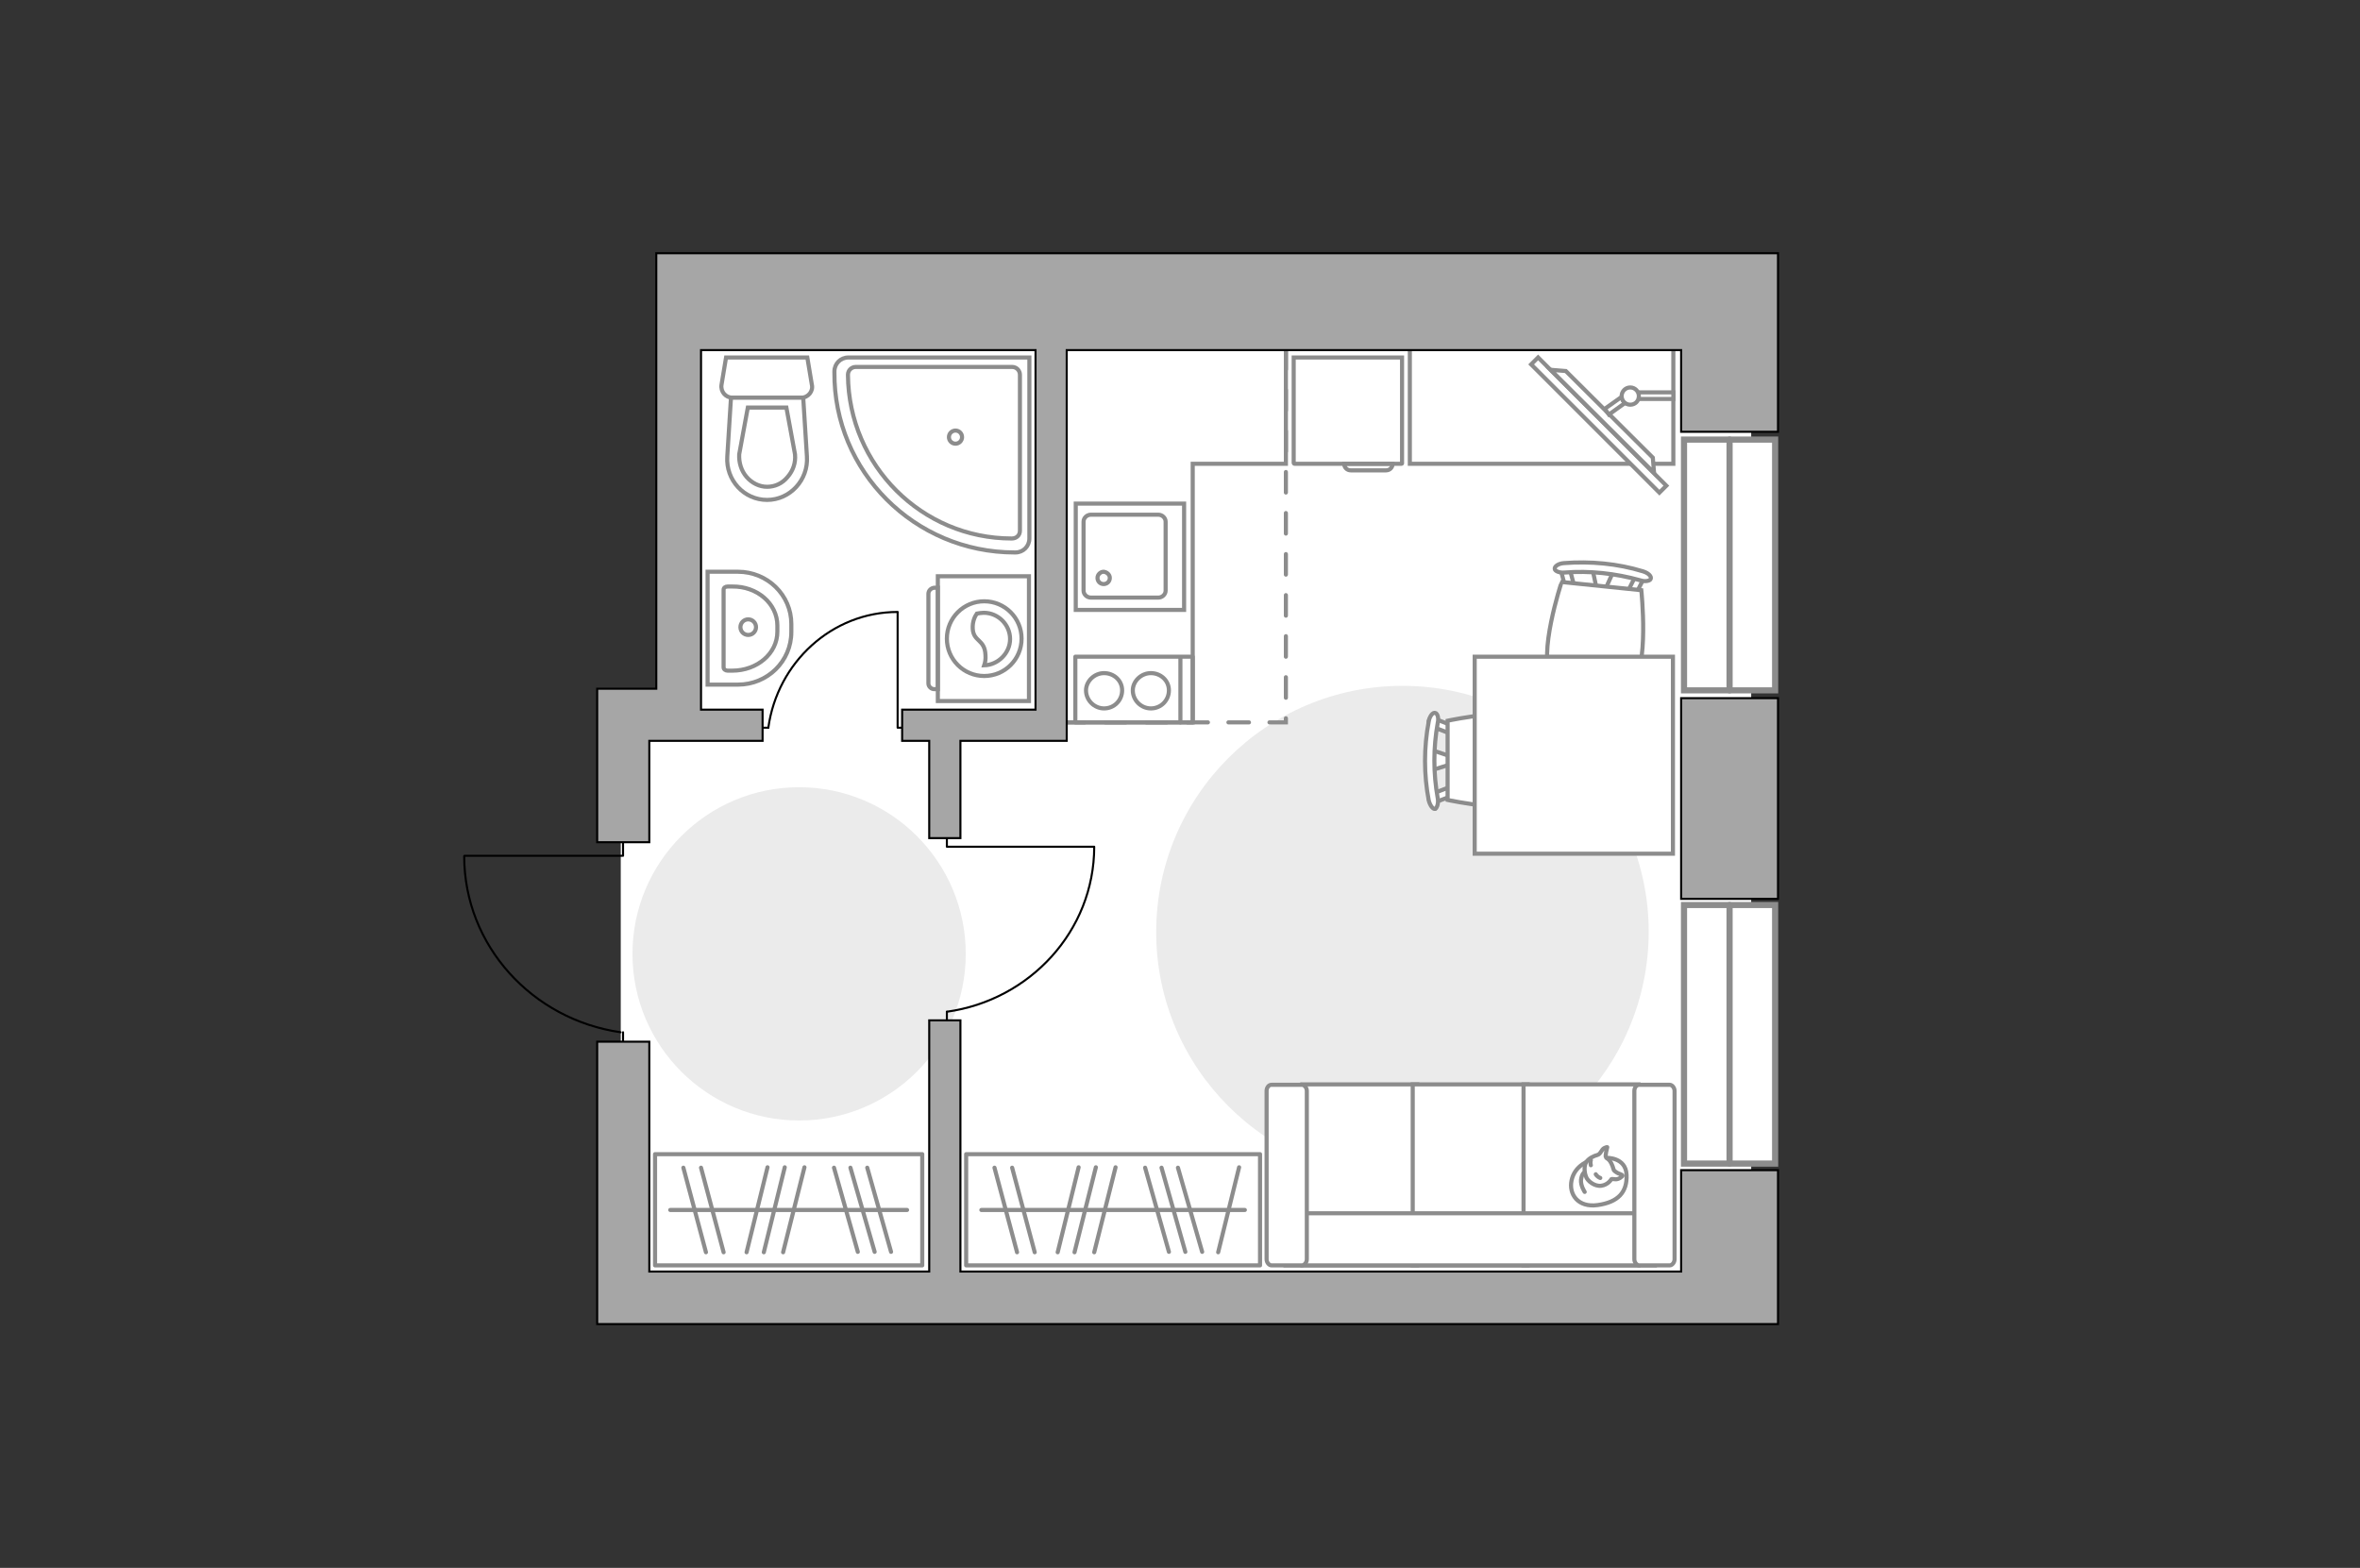 <?xml version="1.0" encoding="utf-8"?>
<!-- Generator: Adobe Illustrator 24.1.2, SVG Export Plug-In . SVG Version: 6.00 Build 0)  -->
<svg version="1.1" xmlns="http://www.w3.org/2000/svg" xmlns:xlink="http://www.w3.org/1999/xlink" x="0px" y="0px"
	 viewBox="0 0 575 382" style="enable-background:new 0 0 575 382;" xml:space="preserve">
<rect x="0" y="0" width="575" height="382" fill="#333333" stroke="none"/>
<style type="text/css">
	.st0{fill:#FFFFFF;}
	.st1{fill:#EBEBEB;}
	.st2{fill:none;stroke:#8C8C8C;stroke-miterlimit:10;}
	.st3{fill:#FFFFFF;stroke:#8C8C8C;stroke-miterlimit:10;}
	.st4{fill:none;stroke:#8C8C8C;stroke-linecap:round;stroke-linejoin:round;stroke-miterlimit:10;}
	.st5{fill:none;stroke:#000000;stroke-width:0.5;stroke-linecap:round;stroke-linejoin:round;stroke-miterlimit:10;}
	.st6{fill:#FFFFFF;stroke:#8C8C8C;stroke-linecap:round;stroke-linejoin:round;stroke-miterlimit:10;}
	.st7{fill-rule:evenodd;clip-rule:evenodd;fill:#FFFFFF;fill-opacity:0.1;stroke:#8C8C8C;stroke-miterlimit:10;}
	.st8{fill:#FFFFFF;stroke:#8C8C8C;stroke-width:1.5;stroke-linecap:round;stroke-miterlimit:10;}
	.st9{fill:none;stroke:#8C8C8C;stroke-linecap:round;stroke-miterlimit:10;stroke-dasharray:5,5;}
	.st10{fill:#A6A6A6;stroke:#000000;stroke-width:0.5;stroke-miterlimit:10;}
</style>
<g id="bg_1_">
	
		<rect x="176.1" y="65.6" transform="matrix(-1.836970e-16 1 -1 -1.836970e-16 492.268 -102.615)" class="st0" width="242.7" height="258.4"/>
	
		<rect x="124.5" y="202.7" transform="matrix(-1.836970e-16 1 -1 -1.836970e-16 438.944 51.508)" class="st0" width="138.5" height="85"/>
</g>
<g id="furniture_1_">
	<path id="Vector_2_" class="st1" d="M341.7,287.1c-33.1,0-60-26.9-60-60c0-33.1,26.9-60,60-60c33.1,0,60,26.9,60,60
		C401.6,260.2,374.8,287.1,341.7,287.1z"/>
	<path id="Vector_3_" class="st1" d="M194.7,273c-22.4,0-40.6-18.2-40.6-40.6c0-22.4,18.2-40.6,40.6-40.6
		c22.4,0,40.6,18.2,40.6,40.6C235.3,254.8,217.1,273,194.7,273z"/>
	<g>
		<path id="Vector_8_1_" class="st2" d="M341.4,113h-26c-0.1,0-0.2-0.1-0.2-0.2V87.1l26.4,0v25.8C341.6,112.9,341.6,113,341.4,113z"
			/>
		<path id="Vector_9_1_" class="st2" d="M327.5,113h11.8c0,0.9-0.7,1.6-1.6,1.6h-8.6C328.2,114.6,327.5,113.9,327.5,113z"/>
	</g>
	<g id="Group_10_2_">
		<g id="Group_11_2_">
			<path id="Vector_20_2_" class="st3" d="M348.7,187.7l5.4-1.7v-1.5l-5.4-1.8V187.7z"/>
		</g>
		<g id="Group_12_2_">
			<path id="Vector_21_2_" class="st3" d="M354,177.6c0-0.5-0.3-0.9-0.6-1l-4.4-1.7c-0.4-0.2-0.8,0.2-0.9,0.8
				c-0.1,0.6,0.2,1.2,0.5,1.2l4.4,1.7c0.4,0.2,0.8-0.2,0.9-0.8C354,177.8,354,177.6,354,177.6z"/>
		</g>
		<g id="Group_13_2_">
			<path id="Vector_22_2_" class="st3" d="M354,192.9c0-0.1,0-0.2,0-0.3c-0.1-0.6-0.5-0.9-0.9-0.8l-4.4,1.7
				c-0.4,0.2-0.6,0.8-0.5,1.4c0.1,0.6,0.5,0.9,0.9,0.8l4.4-1.7C353.7,193.8,354,193.4,354,192.9z"/>
		</g>
		<path id="Vector_23_2_" class="st3" d="M375.3,194.9c3.4-3.4,3.4-15.9,0-19.3c-4-4-22.6,0-22.6,0v19.3
			C352.7,194.9,371.3,198.9,375.3,194.9z"/>
		<path id="Vector_24_2_" class="st3" d="M350.3,194.5c-1.1-6.1-1.1-12.3,0-18.4c0.3-1.2-0.1-2.3-0.6-2.4c-0.6-0.2-1.4,0.8-1.6,2.1
			c-1.2,6.3-1.2,12.9,0,19.2c0.3,1.2,1,2.2,1.6,2.1C350.2,196.7,350.5,195.6,350.3,194.5z"/>
	</g>
	<g id="Group_10_3_">
		<g id="Group_11_3_">
			<path id="Vector_20_3_" class="st3" d="M388,138.7l1.2,5.6l1.5,0.2l2.4-5.3L388,138.7z"/>
		</g>
		<g id="Group_12_3_">
			<path id="Vector_21_3_" class="st3" d="M397.7,145c0.5,0.1,1-0.2,1-0.5l2.1-4.2c0.2-0.4-0.1-0.8-0.7-1c-0.6-0.2-1.2,0-1.3,0.4
				l-2.1,4.2c-0.2,0.4,0.1,0.8,0.7,1C397.5,145,397.6,145,397.7,145z"/>
		</g>
		<g id="Group_13_3_">
			<path id="Vector_22_3_" class="st3" d="M382.3,143.4c0.1,0,0.2,0,0.3,0c0.6,0,1-0.4,0.9-0.8l-1.2-4.6c-0.1-0.5-0.7-0.7-1.3-0.6
				c-0.6,0-1,0.4-0.9,0.8l1.2,4.6C381.4,143,381.8,143.3,382.3,143.4z"/>
		</g>
		<path id="Vector_23_3_" class="st3" d="M378.1,164.6c3.1,3.8,15.7,5.1,19.4,2c4.4-3.6,2.4-22.8,2.4-22.8l-19.4-2
			C380.4,141.9,374.5,160.2,378.1,164.6z"/>
		<path id="Vector_24_3_" class="st3" d="M381.1,139.5c6.2-0.5,12.5,0.2,18.6,1.9c1.2,0.4,2.4,0.1,2.5-0.4c0.2-0.6-0.6-1.4-1.9-1.8
			c-6.2-1.9-12.8-2.5-19.3-2c-1.3,0.1-2.3,0.8-2.2,1.4C378.8,139.1,379.9,139.6,381.1,139.5z"/>
	</g>
	<path id="Vector_36_2_" class="st3" d="M359.3,160v48h48.3v-38.8V160L359.3,160z"/>
	<g>
		<rect x="235.4" y="281.2" class="st4" width="71.6" height="27.1"/>
		<line class="st4" x1="284.8" y1="305" x2="279" y2="284.5"/>
		<line class="st4" x1="288.8" y1="305" x2="283" y2="284.5"/>
		<line class="st4" x1="292.9" y1="305" x2="287" y2="284.5"/>
		<line class="st4" x1="247.8" y1="305.1" x2="242.3" y2="284.5"/>
		<line class="st4" x1="252.1" y1="305.1" x2="246.6" y2="284.5"/>
		<line class="st4" x1="257.7" y1="305.1" x2="262.8" y2="284.4"/>
		<line class="st4" x1="266.6" y1="305.1" x2="271.8" y2="284.4"/>
		<line class="st4" x1="296.8" y1="305.1" x2="301.9" y2="284.4"/>
		<line class="st4" x1="261.8" y1="305.1" x2="267" y2="284.4"/>
		<line class="st4" x1="239.1" y1="294.8" x2="303.3" y2="294.8"/>
	</g>
	<g>
		<rect x="159.6" y="281.2" class="st4" width="65.1" height="27.1"/>
		<line class="st4" x1="209" y1="305" x2="203.2" y2="284.5"/>
		<line class="st4" x1="213.1" y1="305" x2="207.2" y2="284.5"/>
		<line class="st4" x1="217.1" y1="305" x2="211.3" y2="284.5"/>
		<line class="st4" x1="172" y1="305.1" x2="166.5" y2="284.5"/>
		<line class="st4" x1="176.3" y1="305.1" x2="170.8" y2="284.5"/>
		<line class="st4" x1="181.9" y1="305.1" x2="187" y2="284.4"/>
		<line class="st4" x1="190.8" y1="305.1" x2="196" y2="284.4"/>
		<line class="st4" x1="186.1" y1="305.1" x2="191.2" y2="284.4"/>
		<line class="st4" x1="163.3" y1="294.8" x2="221" y2="294.8"/>
	</g>
	<g id="Group_31_5_">
		<path id="Vector_149_5_" class="st5" d="M266.5,206.3h-35.8v-3.7"/>
		<path id="Vector_150_5_" class="st5" d="M230.7,250.3v-3.8"/>
		<path id="Vector_151_5_" class="st5" d="M230.7,246.5c20.2-2.8,35.9-19.7,35.9-40.2"/>
	</g>
	<g id="Group_31_1_">
		<path id="Vector_149_1_" class="st5" d="M218.7,149.2v28.1h2.9"/>
		<path id="Vector_150_1_" class="st5" d="M184.2,177.3h3"/>
		<path id="Vector_151_1_" class="st5" d="M187.2,177.3c2.2-15.9,15.5-28.2,31.5-28.2"/>
	</g>
	<polyline class="st2" points="257.8,176 290.6,176 290.6,113 313.3,113 313.3,79.8 	"/>
	<rect x="343.5" y="84.1" class="st3" width="64.2" height="28.9"/>
	<g>
		
			<rect x="367.5" y="102.3" transform="matrix(-0.707 -0.707 0.707 -0.707 591.8 452.182)" class="st3" width="44.2" height="2.4"/>
		<polygon class="st3" points="381.5,90.4 402.7,111.5 403,115.2 377.8,90.1 		"/>
		<g>
			<path class="st3" d="M399.2,96.5c0-0.3-0.1-0.6-0.2-0.9h8.7v1.6h-8.6C399.2,97,399.2,96.8,399.2,96.5z"/>
			<path class="st3" d="M395.1,96.7c0.1,0.6,0.4,1.1,0.8,1.5l-3.9,2.8l-1-1.4L395.1,96.7z"/>
		</g>
		<path class="st3" d="M395.1,96.5c0,1.1,0.9,2.1,2.1,2.1s2.1-0.9,2.1-2.1c0-1.1-0.9-2.1-2.1-2.1S395.1,95.4,395.1,96.5z"/>
	</g>
	<g>
		<path id="Vector_54_4_" class="st3" d="M317.3,308.3h28v-44.1h-28V308.3z"/>
		<path id="Vector_55_4_" class="st3" d="M344.2,308.3h28v-44.1h-28V308.3z"/>
		<path id="Vector_56_5_" class="st3" d="M371.2,308.3h28v-44.1h-28V308.3z"/>
		<path id="Vector_57_4_" class="st3" d="M315.9,295.6l-2.6,12.7h89.9v-12.7H315.9z"/>
		<path id="Vector_58_4_" class="st3" d="M318.4,306.8v-41c0-0.8-0.6-1.5-1.2-1.5h-7.4c-0.7,0-1.2,0.7-1.2,1.5v41
			c0,0.8,0.6,1.5,1.2,1.5h7.4C317.8,308.3,318.4,307.6,318.4,306.8z"/>
		<path id="Vector_59_4_" class="st3" d="M408,306.8v-41c0-0.8-0.6-1.5-1.2-1.5h-7.4c-0.7,0-1.2,0.7-1.2,1.5v41
			c0,0.8,0.6,1.5,1.2,1.5h7.4C407.4,308.3,408,307.6,408,306.8z"/>
		<g>
			<path class="st6" d="M391.4,282.1c0,0,4.7-0.2,4.9,4.1c0.2,4.3-2.1,6.7-7,7.4c-4.9,0.7-7.1-2.7-6.4-6
				C383.6,284.3,386.7,282.1,391.4,282.1z"/>
			<path class="st6" d="M393.2,285.1c0,0,0.5,0.6,1.4,0.9s0.7,0.5,0.7,0.5s-0.8,1-2,0.8c-0.7-0.1-0.7,0-0.7,0s-0.8,1.4-2.5,1.6
				c-1.6,0.2-3.4-1.2-3.7-2.3c-0.4-1-0.5-2.6,0.1-3.5c0.6-0.9,1.9-1.5,2.7-1.7c0.8-0.2,1-1.4,1.7-1.7c0.7-0.3,0.7-0.2,0.7-0.2
				s-0.6,2.2-0.3,2.5C391.5,282.4,392.4,282.2,393.2,285.1z"/>
			<path class="st6" d="M388.8,286.1c0,0,0.3,0.6,1.1,0.9"/>
			<path class="st6" d="M387.6,283.9c0,0-0.2-0.7,0-1.2"/>
			<path class="st4" d="M386.1,285.6c0,0-0.7,0.2-0.9,1.9c-0.1,1.4,0.9,2.9,0.9,2.9"/>
		</g>
	</g>
	<g>
		<g>
			<path class="st3" d="M228.5,140.4v30.4h22.2v-30.4H228.5z"/>
			<path class="st7" d="M226.2,144.7v21.8c0,0.8,0.7,1.4,1.4,1.4h0.9v-24.7h-0.9C226.8,143.3,226.2,143.9,226.2,144.7z"/>
		</g>
		<g>
			<circle class="st3" cx="239.8" cy="155.6" r="9.1"/>
			<path class="st3" d="M237,153.2c0.2,3.2,2.9,2.5,3.1,6.3c0.1,1.2-0.1,2-0.3,2.6c3.4-0.1,6.3-3,6.3-6.4c0-3.5-2.9-6.4-6.4-6.4
				c-0.6,0-1.1,0.1-1.7,0.2C237.5,150.2,236.9,151.5,237,153.2z"/>
		</g>
	</g>
</g>
<g id="windows_1_">
	<g>
		<rect x="410.3" y="220.5" class="st8" width="22.2" height="63"/>
		<line class="st8" x1="421.4" y1="220.5" x2="421.4" y2="283.5"/>
	</g>
	<g>
		<rect x="410.3" y="107.1" class="st8" width="22.2" height="61.1"/>
		<line class="st8" x1="421.4" y1="107.1" x2="421.4" y2="168.2"/>
	</g>
</g>
<g id="plan">
	<g>
		<polyline class="st5" points="113.2,208.5 151.8,208.5 151.8,202 		"/>
		<line class="st5" x1="151.8" y1="256.1" x2="151.8" y2="251.5"/>
		<path class="st5" d="M151.2,251.5c-21.5-3.1-38.1-21.1-38.1-42.9"/>
	</g>
	<polyline class="st9" points="313.3,85 313.3,176 253.2,176 	"/>
	<g>
		<polygon class="st10" points="409.6,309.8 234,309.8 234,248.6 226.4,248.6 226.4,309.8 158.2,309.8 158.2,253.8 145.5,253.8 
			145.5,322.6 148.3,322.6 158.2,322.6 409.6,322.6 433.2,322.6 433.2,309.8 433.2,285.1 409.6,285.1 		"/>
		<rect x="409.6" y="170.1" class="st10" width="23.6" height="48.9"/>
		<polygon class="st10" points="420.3,61.7 409.6,61.7 170.8,61.7 163.1,61.7 159.9,61.7 159.9,167.8 158.2,167.8 145.5,167.8 
			145.5,180.5 145.5,205.2 158.2,205.2 158.2,180.5 168.2,180.5 168.2,180.5 185.8,180.5 185.8,172.9 170.8,172.9 170.8,85.3 
			252.3,85.3 252.3,172.9 219.8,172.9 219.8,180.5 226.4,180.5 226.4,204.2 234,204.2 234,180.5 259.9,180.5 259.9,175.3 
			259.9,172.9 259.9,85.3 409.6,85.3 409.6,105.2 433.2,105.2 433.2,61.7 		"/>
	</g>
	<g>
		<g id="Group_27_2_">
			<path id="Vector_140_2_" class="st3" d="M262.1,148.6v-25.9h26.4v25.9H262.1z"/>
		</g>
		<path id="Vector_141_2_" class="st3" d="M265.8,125.4h16.4c1,0,1.8,0.8,1.8,1.7v16.8c0,0.9-0.8,1.7-1.8,1.7h-16.4
			c-1,0-1.8-0.8-1.8-1.7v-16.8C264,126.2,264.8,125.4,265.8,125.4z"/>
		<path id="Vector_139_2_" class="st3" d="M268.9,139.3c-0.8,0-1.5,0.7-1.5,1.5s0.6,1.5,1.5,1.5c0.8,0,1.5-0.6,1.5-1.5
			C270.4,140,269.7,139.4,268.9,139.3z"/>
	</g>
	<g>
		<rect x="262" y="160" class="st4" width="28.6" height="16"/>
		<g>
			<g>
				<path class="st4" d="M269,172.6c-2.4,0-4.4-2-4.4-4.4c0-2.2,2-4.2,4.4-4.2s4.4,1.8,4.4,4.2S271.5,172.6,269,172.6z"/>
				<path class="st4" d="M280.4,172.6c-2.4,0-4.4-2-4.4-4.4c0-2.2,2-4.2,4.4-4.2s4.4,1.8,4.4,4.2S282.9,172.6,280.4,172.6z"/>
			</g>
		</g>
		<line class="st4" x1="287.6" y1="160.4" x2="287.6" y2="176"/>
	</g>
	<g>
		<path class="st3" d="M247.2,134.6h0.2c1.9,0,3.4-1.5,3.4-3.4V87.1h-44.1c-1.9,0-3.4,1.5-3.4,3.4v0.2
			C203.1,114.8,222.8,134.6,247.2,134.6z"/>
		<path class="st3" d="M246.5,131.2L246.5,131.2c1.2,0,2-0.8,2-1.9V91.3c0-1-0.8-1.9-1.9-1.9h-38.1c-1,0-1.9,0.8-1.9,1.9v0.1
			C206.8,113.4,224.6,131.2,246.5,131.2z"/>
		<circle class="st3" cx="232.8" cy="106.5" r="1.6"/>
	</g>
	<g>
		<path id="Vector_134_2_" class="st3" d="M192.8,152v2c0,7.1-5.8,12.8-13,12.8h-7.4v-27.5h7.4C187,139.3,192.8,145,192.8,152z"/>
		<path id="Vector_133_2_" class="st3" d="M189.4,152.4v1.5c0,5.3-4.9,9.5-11,9.5h-1.1c-0.5,0-1-0.3-1-0.8v-18.9
			c0-0.5,0.4-0.8,1-0.8h1.1C184.5,142.8,189.4,147.1,189.4,152.4z"/>
		<circle class="st3" cx="182.3" cy="152.8" r="1.9"/>
	</g>
	<g>
		<path id="wc_1_" class="st3" d="M193.7,110.7"/>
		<g id="Group_26_2_">
			<path id="Vector_130_2_" class="st3" d="M195.2,96.9h-16.7c-1.7,0-3-1.5-2.7-3.2l1.1-6.6h19.8l1.1,6.6
				C198.2,95.3,196.9,96.9,195.2,96.9z"/>
			<path id="Vector_131_2_" class="st3" d="M186.9,121.8c-5.6,0-10.1-4.8-9.7-10.6l0.9-14.3h17.6l0.9,14.3
				C197,116.9,192.5,121.8,186.9,121.8z"/>
			<path id="Vector_132_2_" class="st3" d="M182.2,99.3l-2.1,11.4c-0.1,2,0.5,4,1.8,5.5c1.3,1.5,3.1,2.4,5,2.4s3.7-0.8,5-2.4
				c1.3-1.5,2-3.4,1.8-5.5l-2.1-11.4H182.2z"/>
		</g>
	</g>
</g>
<g id="points">
	<path id="r_00000159460450247526195190000004581972858989415095_" class="st4" d="M320.6,220.5"/>
	<path id="k_00000147200364946741553420000003602754153467355784_" class="st4" d="M303.3,148.6"/>
	<path id="s_00000043452707845120045210000007268918312916359855_" class="st4" d="M201.6,135.5"/>
	<path id="h_00000053515182544796624550000011899229686676332427_" class="st4" d="M191.6,232.4"/>
</g>
</svg>
